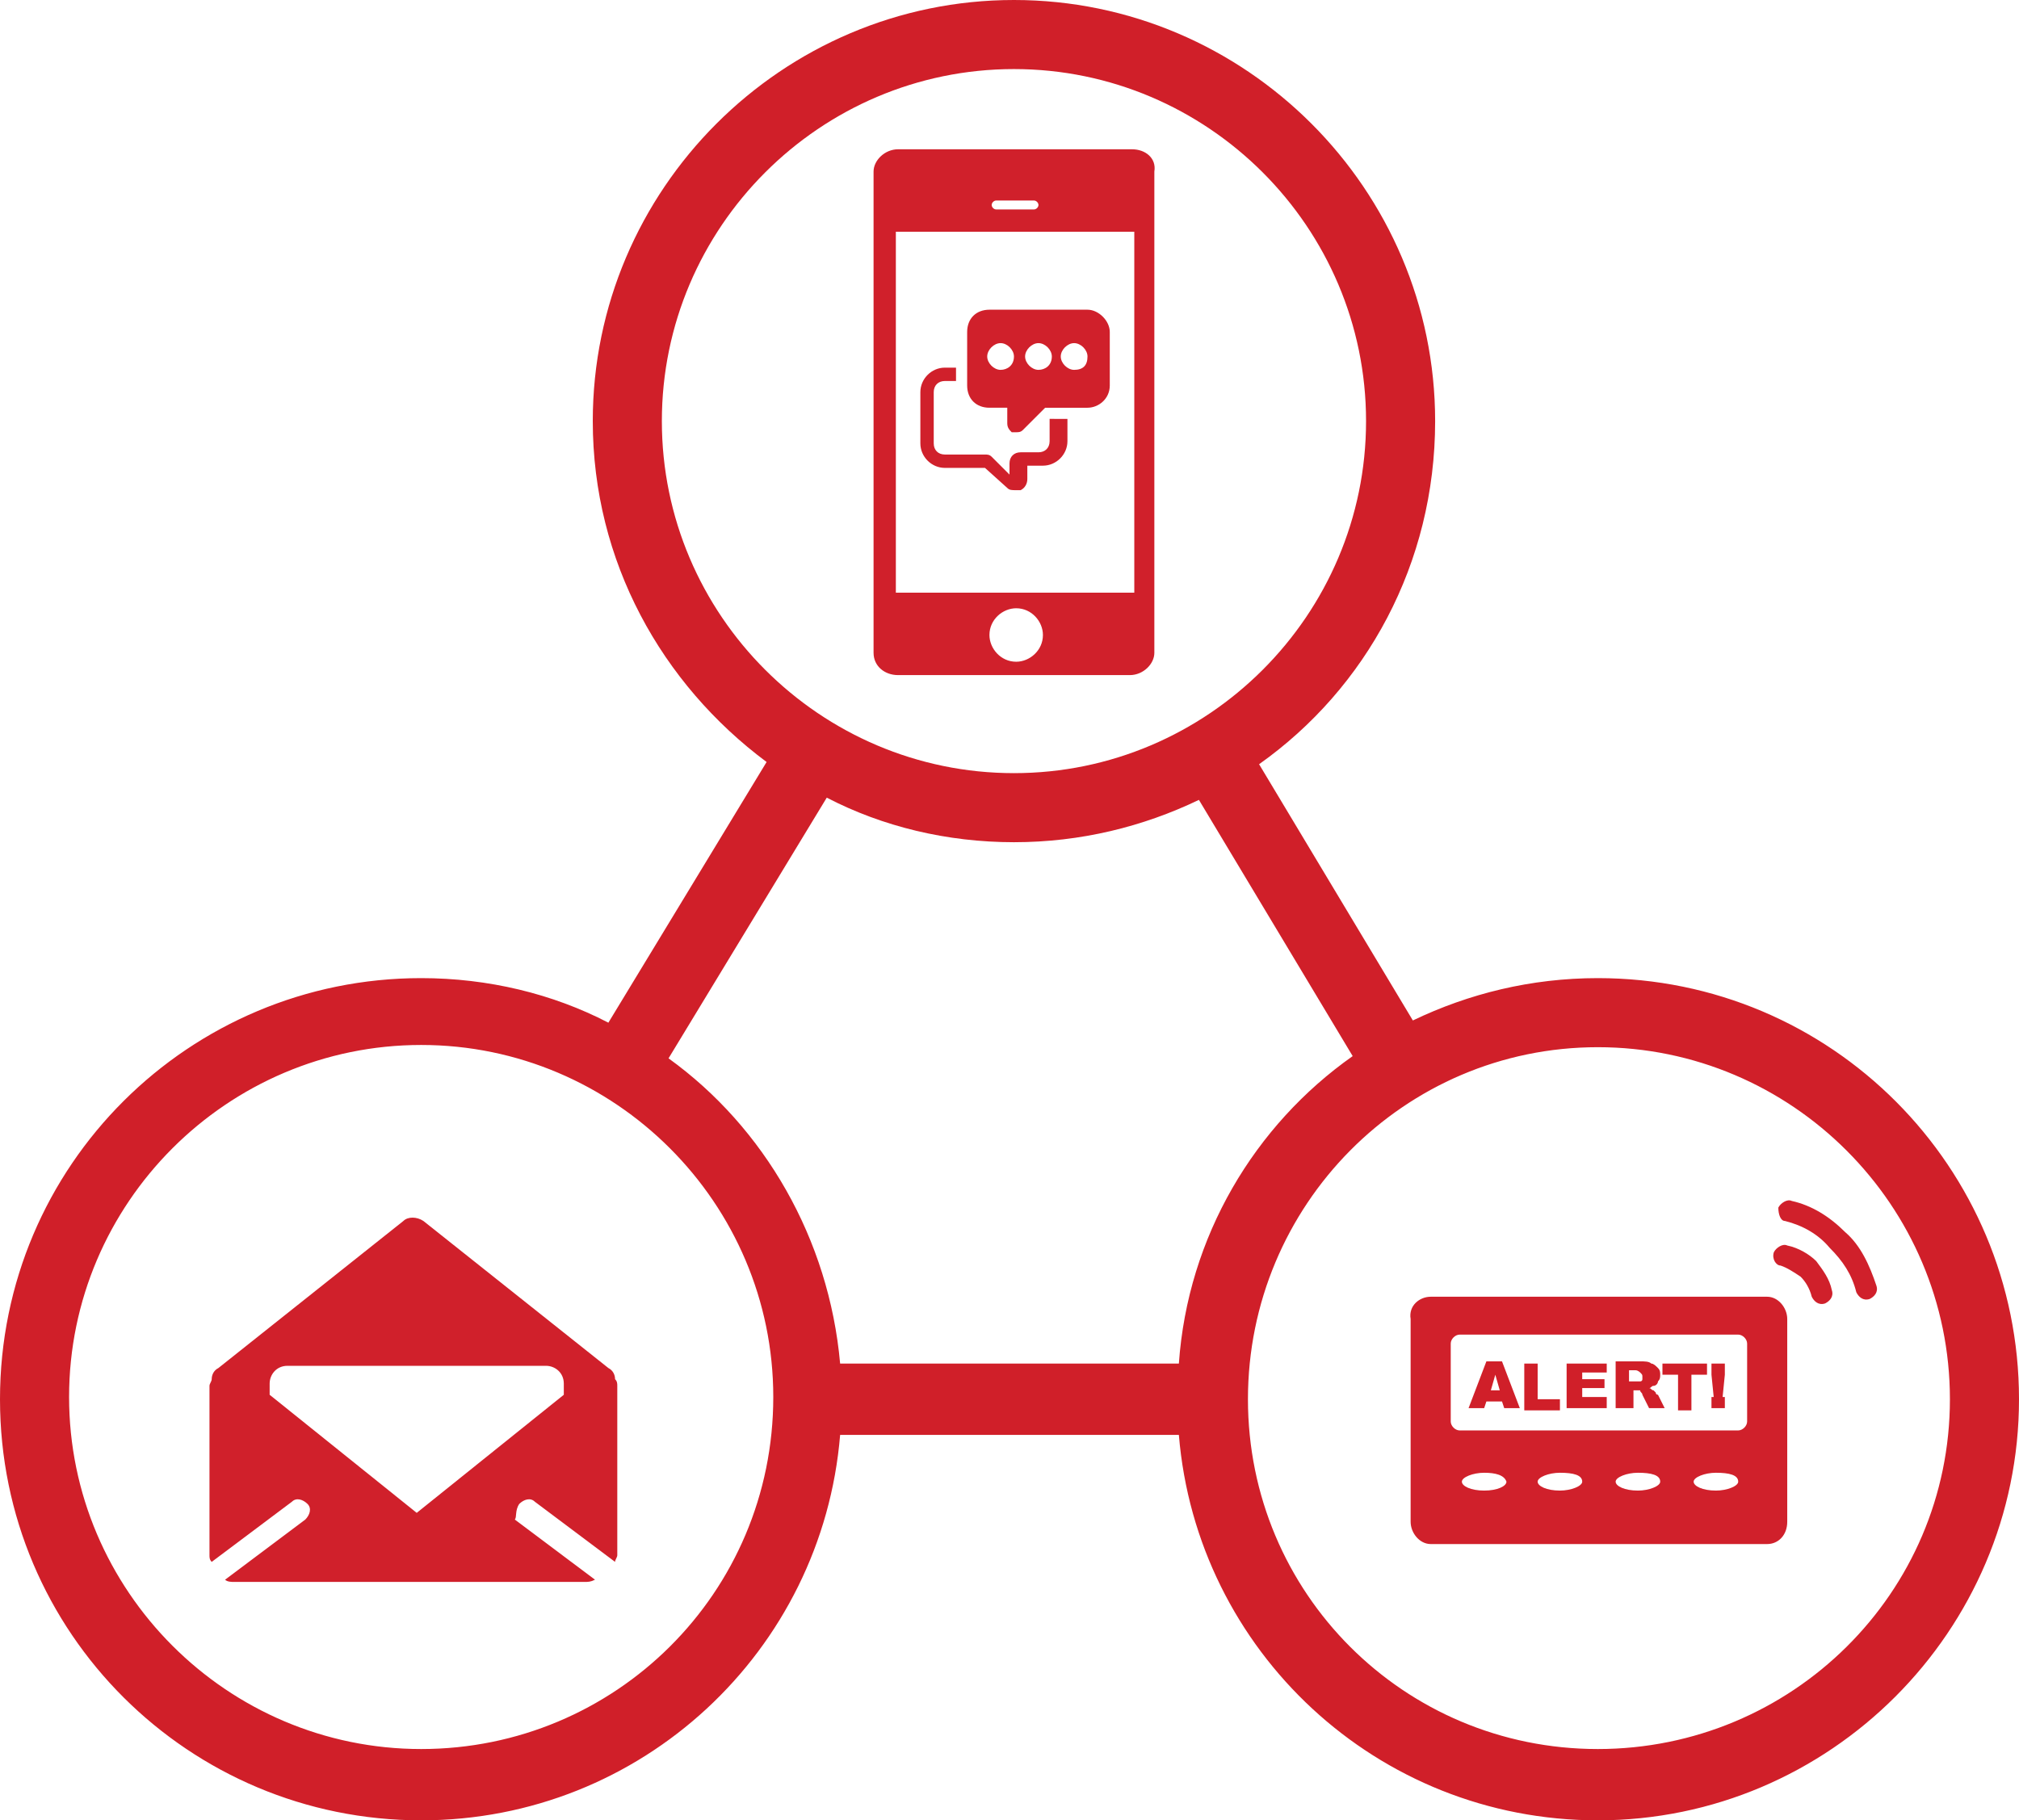 <?xml version="1.0" encoding="UTF-8"?> <!-- Generator: Adobe Illustrator 24.2.3, SVG Export Plug-In . SVG Version: 6.00 Build 0) --> <svg xmlns="http://www.w3.org/2000/svg" xmlns:xlink="http://www.w3.org/1999/xlink" version="1.1" id="Layer_1" x="0px" y="0px" viewBox="0 0 90.6 81.7" style="enable-background:new 0 0 90.6 81.7;" xml:space="preserve"> <style type="text/css"> .st0{fill:#D01F29;} .st1{fill:#D0202B;} .st2{fill-rule:evenodd;clip-rule:evenodd;fill:#D0202B;} </style> <g> <path class="st0" d="M71.7,43.9c-3,0-5.8,0.7-8.3,1.9l-6.9-11.5c4.8-3.4,7.9-9,7.9-15.4C64.4,8.5,55.9,0,45.5,0S26.6,8.5,26.6,18.9 c0,6.3,3.1,11.8,7.8,15.3l-7.1,11.7c-2.5-1.3-5.4-2-8.4-2C8.5,43.9,0,52.3,0,62.8s8.5,18.9,18.9,18.9c9.9,0,18-7.6,18.8-17.3h15.2 c0.8,9.7,8.9,17.3,18.8,17.3c10.4,0,18.9-8.5,18.9-18.9S82.2,43.9,71.7,43.9z M29.7,18.9c0-8.7,7.1-15.8,15.8-15.8 s15.8,7.1,15.8,15.8c0,8.7-7.1,15.8-15.8,15.8S29.7,27.6,29.7,18.9z M37.1,35.8c2.5,1.3,5.4,2,8.4,2c3,0,5.8-0.7,8.3-1.9l6.9,11.5 c-4.4,3.1-7.4,8.1-7.8,13.8H37.7c-0.5-5.6-3.4-10.6-7.7-13.7L37.1,35.8z M18.9,78.5c-8.7,0-15.8-7.1-15.8-15.8 c0-8.7,7.1-15.8,15.8-15.8c8.7,0,15.8,7.1,15.8,15.8C34.7,71.5,27.6,78.5,18.9,78.5z M71.7,78.5C63,78.5,56,71.5,56,62.8 C56,54.1,63,47,71.7,47c8.7,0,15.8,7.1,15.8,15.8C87.5,71.5,80.4,78.5,71.7,78.5z"></path> <path class="st1" d="M50.8,6.7H40.3c-0.6,0-1.1,0.5-1.1,1v21.6c0,0.6,0.5,1,1.1,1h10.4c0.6,0,1.1-0.5,1.1-1V7.7 C51.9,7.1,51.4,6.7,50.8,6.7z M44.7,9h1.7c0.1,0,0.2,0.1,0.2,0.2c0,0.1-0.1,0.2-0.2,0.2h-1.7c-0.1,0-0.2-0.1-0.2-0.2 C44.5,9.1,44.6,9,44.7,9z M45.6,29.7c-0.7,0-1.2-0.6-1.2-1.2c0-0.7,0.6-1.2,1.2-1.2c0.7,0,1.2,0.6,1.2,1.2 C46.8,29.2,46.2,29.7,45.6,29.7z M50.9,26.6H40.2V10.4h10.7V26.6z"></path> <g> <path class="st1" d="M48.2,16.6c-0.3,0-0.6-0.3-0.6-0.6c0-0.3,0.3-0.6,0.6-0.6c0.3,0,0.6,0.3,0.6,0.6 C48.8,16.4,48.6,16.6,48.2,16.6 M46.6,16.6c-0.3,0-0.6-0.3-0.6-0.6c0-0.3,0.3-0.6,0.6-0.6c0.3,0,0.6,0.3,0.6,0.6 C47.2,16.4,46.9,16.6,46.6,16.6 M44.9,16.6c-0.3,0-0.6-0.3-0.6-0.6c0-0.3,0.3-0.6,0.6-0.6c0.3,0,0.6,0.3,0.6,0.6 C45.5,16.4,45.2,16.6,44.9,16.6 M48.8,13.9h-0.6H45h-0.6c-0.6,0-1,0.4-1,1V16v1.3c0,0.6,0.4,1,1,1h0.8V19c0,0.2,0.1,0.3,0.2,0.4 c0,0,0.1,0,0.2,0c0.1,0,0.2,0,0.3-0.1l1-1h1.9c0.5,0,1-0.4,1-1V16v-1.1C49.8,14.4,49.3,13.9,48.8,13.9"></path> <path class="st1" d="M47.1,18.8v1c0,0.3-0.2,0.5-0.5,0.5h-0.8c-0.3,0-0.5,0.2-0.5,0.5v0.5l-0.8-0.8c-0.1-0.1-0.2-0.1-0.3-0.1h-1.8 c-0.3,0-0.5-0.2-0.5-0.5v-1.2v-1.1c0-0.3,0.2-0.5,0.5-0.5h0.5v-0.6h-0.5c-0.6,0-1.1,0.5-1.1,1.1v1.1v1.2c0,0.6,0.5,1.1,1.1,1.1 h1.8l1,0.9c0.1,0.1,0.2,0.1,0.4,0.1c0.1,0,0.1,0,0.2,0c0.2-0.1,0.3-0.3,0.3-0.5v-0.6h0.7c0.6,0,1.1-0.5,1.1-1.1v-1H47.1L47.1,18.8 z"></path> </g> <g> <path class="st1" d="M23.3,67.5c0.2-0.2,0.5-0.3,0.7-0.1l3.6,2.7c0-0.1,0.1-0.2,0.1-0.3v-7.6c0-0.1,0-0.2-0.1-0.3 c0-0.2-0.1-0.4-0.3-0.5v0l-8.3-6.6c-0.3-0.2-0.7-0.2-0.9,0l-8.3,6.6c-0.2,0.1-0.3,0.3-0.3,0.5c0,0.1-0.1,0.2-0.1,0.3v7.6 c0,0.1,0,0.2,0.1,0.3l3.6-2.7c0.2-0.2,0.5-0.1,0.7,0.1c0.2,0.2,0.1,0.5-0.1,0.7l-3.6,2.7c0.1,0.1,0.3,0.1,0.4,0.1h15.7 c0.2,0,0.3,0,0.5-0.1l-3.6-2.7C23.2,68.1,23.1,67.8,23.3,67.5z M12.1,62.6v-0.5c0-0.4,0.3-0.8,0.8-0.8h11.6c0.4,0,0.8,0.3,0.8,0.8 v0.5l-6.6,5.3L12.1,62.6z"></path> </g> <g> <g> <path class="st2" d="M64.2,58.2h15.1c0.5,0,0.9,0.5,0.9,1v9.1c0,0.6-0.4,1-0.9,1H64.2c-0.5,0-0.9-0.5-0.9-1v-9.1 C63.2,58.6,63.7,58.2,64.2,58.2L64.2,58.2L64.2,58.2L64.2,58.2z M80.1,54.8c0.8,0.2,1.5,0.6,2,1.2h0c0.6,0.6,1,1.2,1.2,2 c0.1,0.2,0.3,0.4,0.6,0.3c0.2-0.1,0.4-0.3,0.3-0.6c-0.3-0.9-0.7-1.8-1.4-2.4l0,0c-0.7-0.7-1.5-1.2-2.4-1.4 c-0.2-0.1-0.5,0.1-0.6,0.3C79.8,54.5,79.9,54.8,80.1,54.8L80.1,54.8L80.1,54.8L80.1,54.8z M79.9,56.8c0.3,0.1,0.6,0.3,0.9,0.5 c0.2,0.2,0.4,0.5,0.5,0.9c0.1,0.2,0.3,0.4,0.6,0.3c0.2-0.1,0.4-0.3,0.3-0.6c-0.1-0.5-0.4-0.9-0.7-1.3c-0.3-0.3-0.8-0.6-1.3-0.7 c-0.2-0.1-0.5,0.1-0.6,0.3C79.5,56.5,79.7,56.8,79.9,56.8L79.9,56.8L79.9,56.8L79.9,56.8z M66.6,66.1c-0.5,0-1,0.2-1,0.4 c0,0.2,0.4,0.4,1,0.4s1-0.2,1-0.4C67.5,66.2,67.1,66.1,66.6,66.1L66.6,66.1L66.6,66.1L66.6,66.1z M77,66.1c-0.5,0-1,0.2-1,0.4 c0,0.2,0.4,0.4,1,0.4c0.5,0,1-0.2,1-0.4C78,66.2,77.6,66.1,77,66.1L77,66.1L77,66.1L77,66.1z M73.5,66.1c-0.5,0-1,0.2-1,0.4 c0,0.2,0.4,0.4,1,0.4c0.5,0,1-0.2,1-0.4C74.5,66.2,74.1,66.1,73.5,66.1L73.5,66.1L73.5,66.1L73.5,66.1z M70,66.1 c-0.5,0-1,0.2-1,0.4c0,0.2,0.4,0.4,1,0.4c0.5,0,1-0.2,1-0.4C71,66.2,70.6,66.1,70,66.1L70,66.1L70,66.1L70,66.1z M65.5,59.9 c-0.2,0-0.4,0.2-0.4,0.4v3.5c0,0.2,0.2,0.4,0.4,0.4H78c0.2,0,0.4-0.2,0.4-0.4v-3.5c0-0.2-0.2-0.4-0.4-0.4H65.5L65.5,59.9 L65.5,59.9z"></path> </g> <g> <path class="st0" d="M67.4,62.9h-0.7l-0.1,0.3h-0.7l0.8-2.1h0.7l0.8,2.1h-0.7L67.4,62.9z M67.3,62.4l-0.2-0.7l-0.2,0.7H67.3z"></path> <path class="st0" d="M68.4,61.2h0.6v1.6h1v0.5h-1.6V61.2z"></path> <path class="st0" d="M70.4,61.2h1.7v0.4H71v0.3h1v0.4h-1v0.4h1.1v0.5h-1.8V61.2z"></path> <path class="st0" d="M72.5,63.2v-2.1h1.1c0.2,0,0.4,0,0.5,0.1c0.1,0,0.2,0.1,0.3,0.2c0.1,0.1,0.1,0.2,0.1,0.3 c0,0.1,0,0.2-0.1,0.3c0,0.1-0.1,0.2-0.2,0.2c-0.1,0-0.1,0.1-0.2,0.1c0.1,0,0.1,0.1,0.2,0.1c0,0,0.1,0.1,0.1,0.1 c0,0.1,0.1,0.1,0.1,0.1l0.3,0.6h-0.7l-0.3-0.6c0-0.1-0.1-0.1-0.1-0.2c0,0-0.1,0-0.2,0h-0.1v0.8H72.5z M73.1,62h0.3 c0,0,0.1,0,0.2,0c0,0,0.1,0,0.1-0.1c0,0,0-0.1,0-0.1c0-0.1,0-0.1-0.1-0.2c0,0-0.1-0.1-0.2-0.1h-0.3V62z"></path> <path class="st0" d="M74.6,61.2h2v0.5h-0.7v1.6h-0.6v-1.6h-0.7V61.2z"></path> <path class="st0" d="M76.8,61.2h0.6v0.5l-0.1,1h-0.4l-0.1-1V61.2z M76.8,62.7h0.6v0.5h-0.6V62.7z"></path> </g> </g> </g> </svg> 